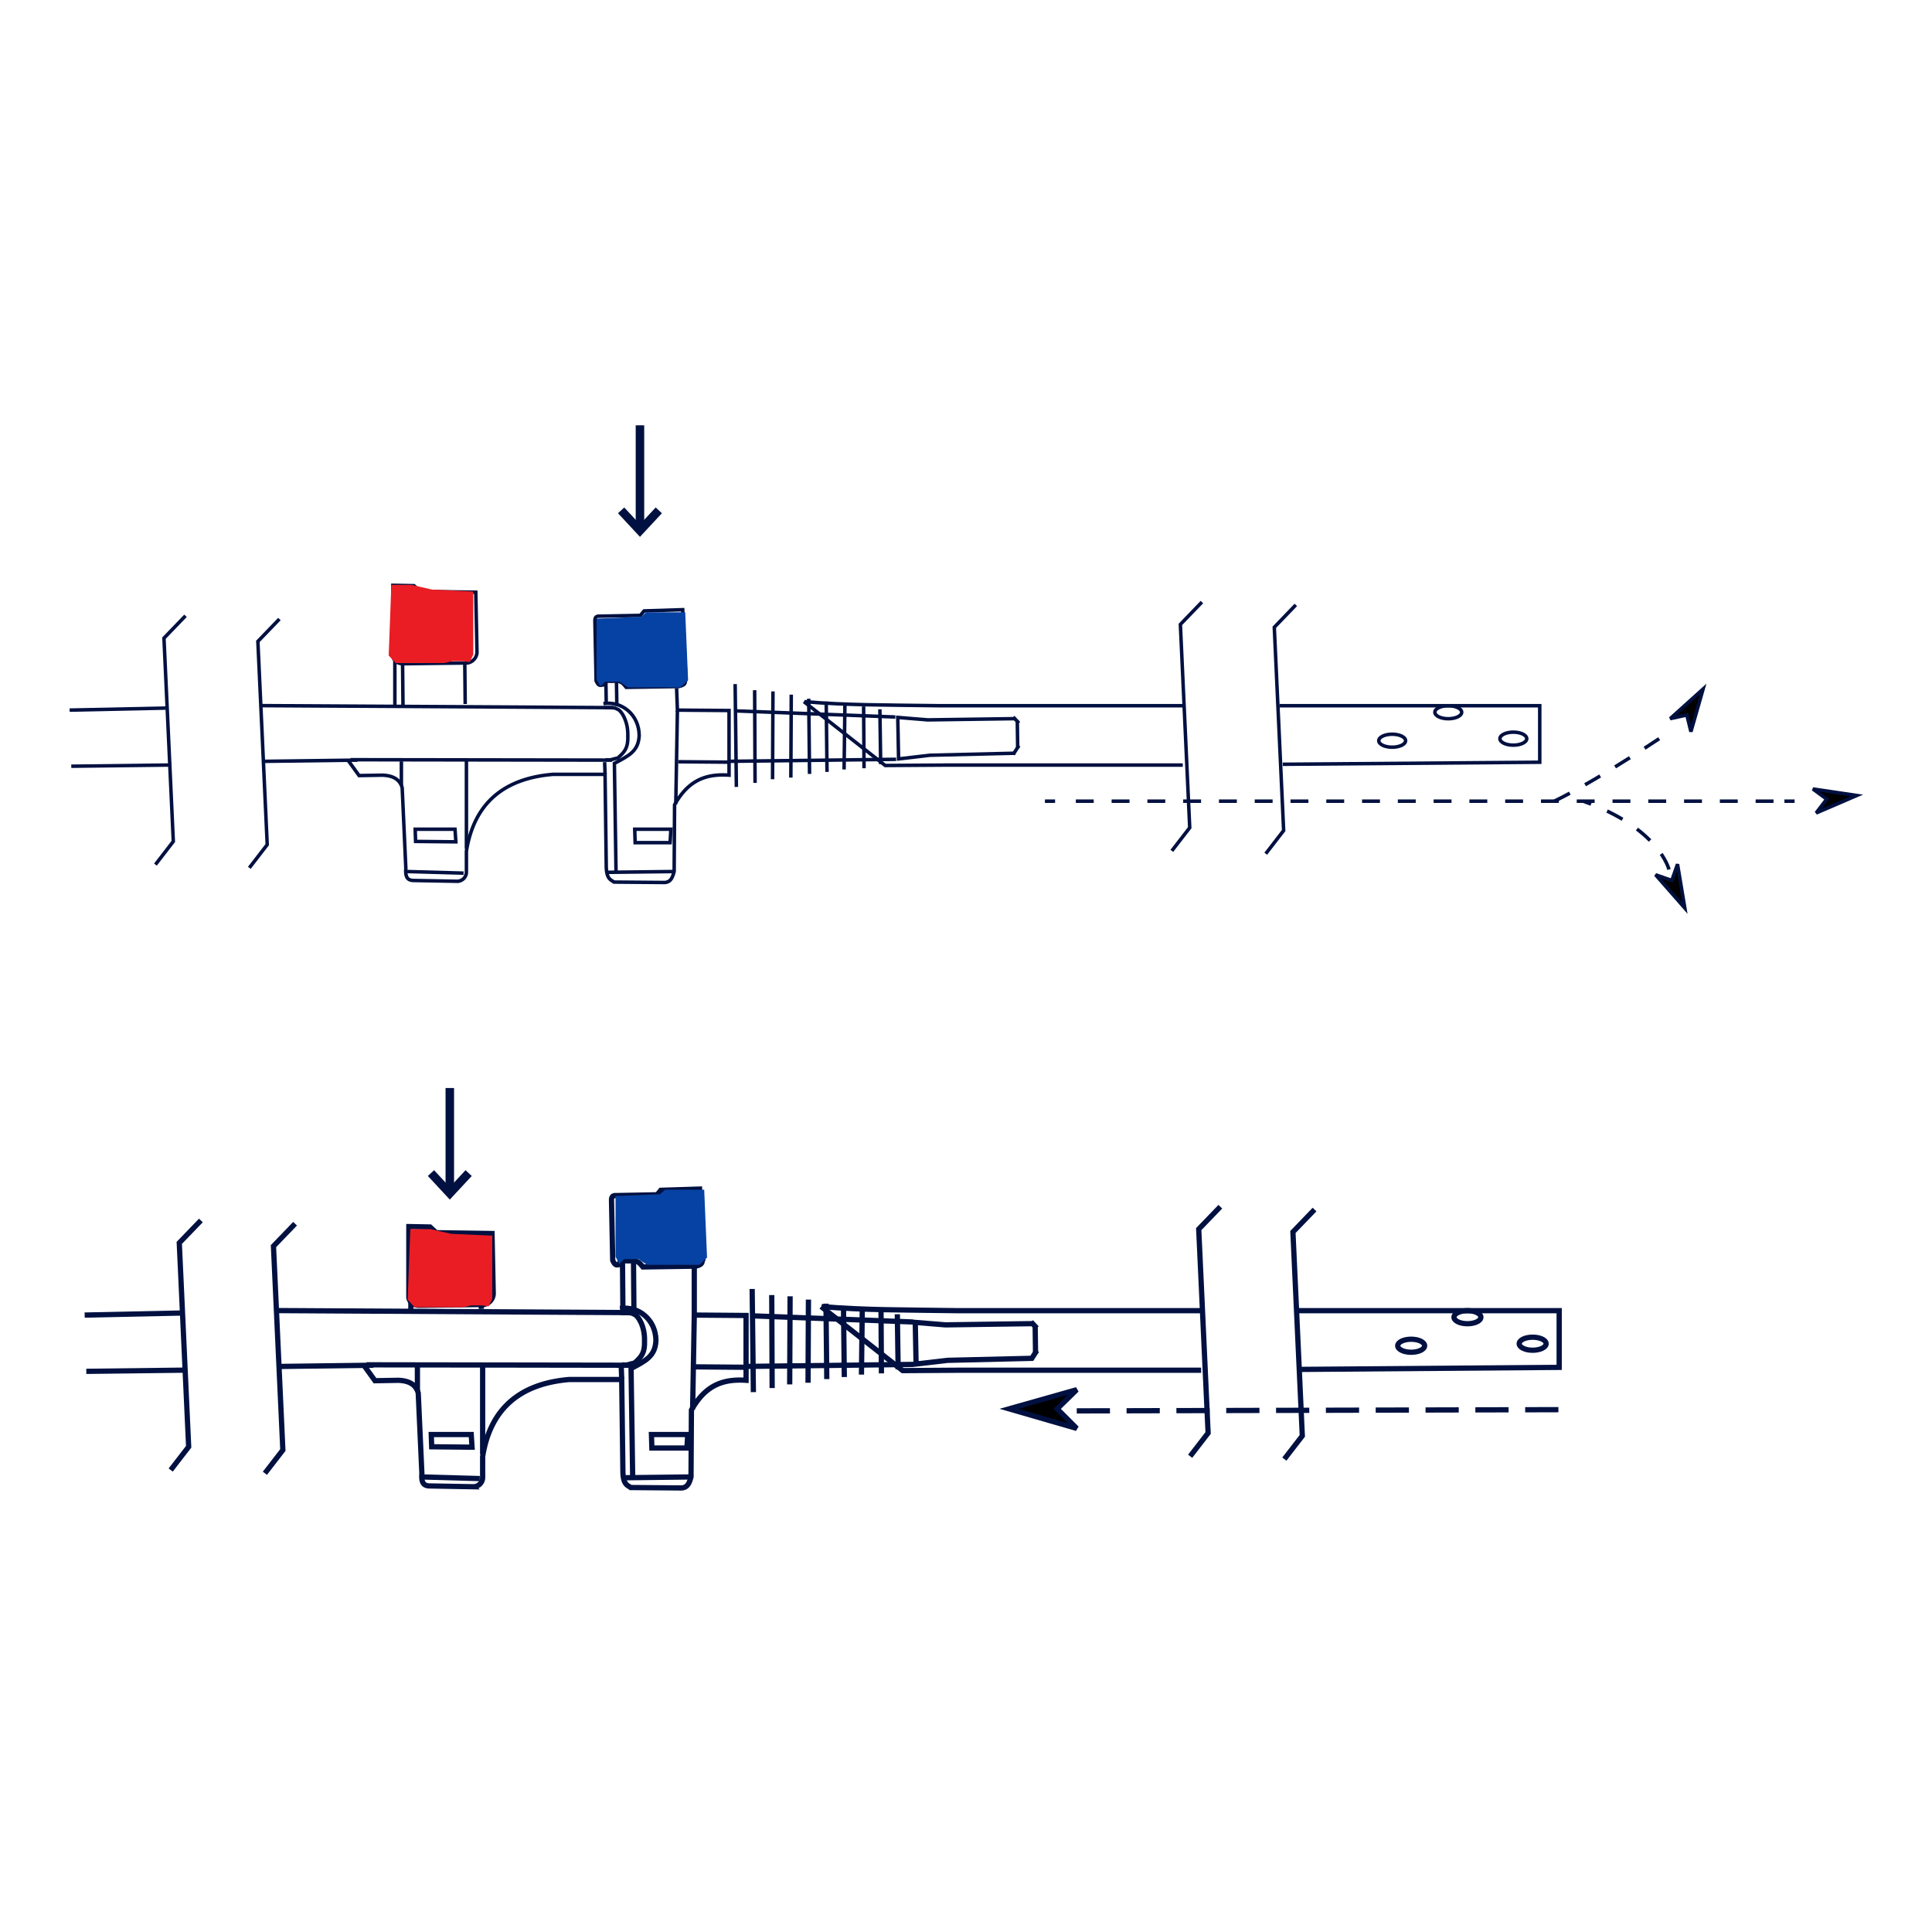 <svg xmlns="http://www.w3.org/2000/svg" xmlns:xlink="http://www.w3.org/1999/xlink" width="686" height="686" viewBox="0 0 686 686"><rect x="0" y="0" width="686" height="686" fill="#333333" stroke="none"/><defs><clipPath id="clip-path"><path id="Path_929" data-name="Path 929" d="M16.121,17.661h645.47V-107.067H16.121Z" transform="translate(-16.121 107.067)" fill="none"></path></clipPath><clipPath id="clip-path-2"><rect id="Rectangle_66" data-name="Rectangle 66" width="76345.055" height="76345.055" fill="none"></rect></clipPath><clipPath id="clip-path-6"><path id="Path_996" data-name="Path 996" d="M0-162.2H686V-296.252H0Z" transform="translate(0 296.252)" fill="none"></path></clipPath><clipPath id="clip-path-11"><path id="Path_998" data-name="Path 998" d="M0,54.61H686V-331.066H0Z" transform="translate(0 331.066)" fill="none"></path></clipPath><clipPath id="clip-path-13"><rect id="Rectangle_71" data-name="Rectangle 71" width="53.474" height="35.981" fill="none"></rect></clipPath><clipPath id="clip-path-15"><rect id="Rectangle_73" data-name="Rectangle 73" width="51.006" height="37.08" fill="none"></rect></clipPath><clipPath id="clip-path-16"><rect id="Rectangle_74" data-name="Rectangle 74" width="51.006" height="37.081" fill="none"></rect></clipPath><clipPath id="clip-Artboard_6"><rect width="686" height="686"></rect></clipPath></defs><g id="Artboard_6" data-name="Artboard &#x2013; 6" clip-path="url(#clip-Artboard_6)"><rect width="686" height="686" fill="#fff"></rect><g id="Group_1399" data-name="Group 1399" transform="translate(0 482.071)"><g id="Group_1297" data-name="Group 1297" transform="translate(18.78 -70.118)" clip-path="url(#clip-path)"><g id="Group_1296" data-name="Group 1296" transform="translate(-38191.891 -38047.219)" style="isolation: isolate"><g id="Group_1295" data-name="Group 1295"><g id="Group_1294" data-name="Group 1294" clip-path="url(#clip-path-2)"><g id="Group_1235" data-name="Group 1235" transform="translate(38267.172 38069.777)"><path id="Path_876" data-name="Path 876" d="M1.517,0-6.156,7.962l3.331,72.391L-9.2,88.606" transform="translate(9.197)" fill="none" stroke="#001040" stroke-miterlimit="11.339" stroke-width="1.864"></path></g><g id="Group_1236" data-name="Group 1236" transform="translate(38233.727 38068.621)"><path id="Path_877" data-name="Path 877" d="M1.517,0-6.156,7.962l3.331,72.391L-9.2,88.606" transform="translate(9.197)" fill="none" stroke="#001040" stroke-miterlimit="11.339" stroke-width="1.864"></path></g><g id="Group_1237" data-name="Group 1237" transform="translate(38303.223 38119.875)"><path id="Path_878" data-name="Path 878" d="M0,0,93.095.144" fill="none" stroke="#001040" stroke-miterlimit="11.339" stroke-width="1.864"></path></g><g id="Group_1238" data-name="Group 1238" transform="translate(38318.281 38070.793)"><path id="Path_879" data-name="Path 879" d="M.02,0,7.4.144,9.577,2.171l19.834.29.435,21.427a4.036,4.036,0,0,1-3.329,3.765L3.64,27.943c-2.171,0-3.329-1.014-3.764-2.606V0Z" transform="translate(0.124)" fill="none" stroke="#001040" stroke-miterlimit="11.339" stroke-width="1.864"></path></g><g id="Group_1239" data-name="Group 1239" transform="translate(38390.238 38057.473)"><path id="Path_880" data-name="Path 880" d="M.144.328l15.2-.29,1.3-1.592L30.4-1.989l1.158,25.048c-.579.725.435,1.592-2.462,2.317l-18.821.289c-1.014-1.158-1.592-2.46-4.633-2.171-1.3.144-4.054-.579-3.62,1.3-.725,0-1.448.868-2.462-1.448L-.87,1.921C-.87.763-.435.473.144.328Z" transform="translate(0.87 1.989)" fill="none" stroke="#001040" stroke-miterlimit="11.339" stroke-width="1.864"></path></g><g id="Group_1240" data-name="Group 1240" transform="translate(38319 38096.996)"><path id="Path_881" data-name="Path 881" d="M0,0V3.62" fill="none" stroke="#001040" stroke-miterlimit="11.339" stroke-width="1.864"></path></g><g id="Group_1241" data-name="Group 1241" transform="translate(38343.906 38097.43)"><path id="Path_882" data-name="Path 882" d="M0,0,.144,2.606" fill="none" stroke="#001040" stroke-miterlimit="11.339" stroke-width="1.864"></path></g><g id="Group_1242" data-name="Group 1242" transform="translate(38302.5 38085.27)"><path id="Path_883" data-name="Path 883" d="M0,4.961l3.764,5.212,8.253-.144c4.344.144,6.371,1.883,7.095,4.489l1.3,28.666c-.29,3.475.868,4.2,2.46,4.344l15.782.289a3.311,3.311,0,0,0,3.331-3.474V37.1c2.75-17.23,13.465-25.917,30.839-27.365H91.358l.435,33.011c.144,4.343,1.593,4.487,2.75,5.356l17.519.144c2.75.146,3.329-1.881,3.91-3.908l.144-23.745c4.777-8.541,10.858-11.147,19.4-10.568V-12.992l-18.388-.144v-16.94" transform="translate(0 30.076)" fill="none" stroke="#001040" stroke-miterlimit="11.339" stroke-width="1.864"></path></g><g id="Group_1243" data-name="Group 1243" transform="translate(38344.484 38119.582)"><path id="Path_884" data-name="Path 884" d="M0,4.531v-32" transform="translate(0 27.466)" fill="none" stroke="#001040" stroke-miterlimit="11.339" stroke-width="1.864"></path></g><g id="Group_1244" data-name="Group 1244" transform="translate(38321.32 38120.453)"><path id="Path_885" data-name="Path 885" d="M0,1.21V-7.333" transform="translate(0 7.333)" fill="none" stroke="#001040" stroke-miterlimit="11.339" stroke-width="1.864"></path></g><g id="Group_1245" data-name="Group 1245" transform="translate(38394.145 38083.535)"><path id="Path_886" data-name="Path 886" d="M0,0,.144,16.94" fill="none" stroke="#001040" stroke-miterlimit="11.339" stroke-width="1.864"></path></g><g id="Group_1246" data-name="Group 1246" transform="translate(38398.055 38083.242)"><path id="Path_887" data-name="Path 887" d="M0,0,.144,17.663" fill="none" stroke="#001040" stroke-miterlimit="11.339" stroke-width="1.864"></path></g><g id="Group_1247" data-name="Group 1247" transform="translate(38393.418 38101.34)"><path id="Path_888" data-name="Path 888" d="M0,0C3.62,0,3.91,0,4.923.579c1.447.579,3.764,4.344,3.62,9.41.144,4.054-.869,5.647-3.62,7.964-1.883.289-2.173.869-4.344.579" fill="none" stroke="#001040" stroke-miterlimit="11.339" stroke-width="1.864"></path></g><g id="Group_1248" data-name="Group 1248" transform="translate(38393.273 38099.762)"><path id="Path_889" data-name="Path 889" d="M0,.019C6.516-.995,12.741,3.928,12.741,11.456c-.29,5.5-3.62,7.095-8.831,9.845l.579,38.658" transform="translate(0 0.113)" fill="none" stroke="#001040" stroke-miterlimit="11.339" stroke-width="1.864"></path></g><g id="Group_1249" data-name="Group 1249" transform="translate(38419.047 38102.355)"><path id="Path_890" data-name="Path 890" d="M.082,0-.5,33.3" transform="translate(0.497)" fill="none" stroke="#001040" stroke-miterlimit="11.339" stroke-width="1.864"></path></g><g id="Group_1250" data-name="Group 1250" transform="translate(38419.918 38120.598)"><path id="Path_891" data-name="Path 891" d="M0,0,17.809.144" fill="none" stroke="#001040" stroke-miterlimit="11.339" stroke-width="1.864"></path></g><g id="Group_1251" data-name="Group 1251" transform="translate(38326.242 38144.633)"><path id="Path_892" data-name="Path 892" d="M0,0H14.189l.289,4.489L.144,4.343Z" fill="none" stroke="#001040" stroke-miterlimit="11.339" stroke-width="1.864"></path></g><g id="Group_1252" data-name="Group 1252" transform="translate(38322.914 38159.688)"><path id="Path_893" data-name="Path 893" d="M0,0,20.559.579" fill="none" stroke="#001040" stroke-miterlimit="11.339" stroke-width="1.864"></path></g><g id="Group_1253" data-name="Group 1253" transform="translate(38394.289 38159.688)"><path id="Path_894" data-name="Path 894" d="M0,.041l24.323-.29" transform="translate(0 0.249)" fill="none" stroke="#001040" stroke-miterlimit="11.339" stroke-width="1.864"></path></g><g id="Group_1254" data-name="Group 1254" transform="translate(38404.422 38144.633)"><path id="Path_895" data-name="Path 895" d="M0,0,.144,4.777H12.6L12.886,0Z" fill="none" stroke="#001040" stroke-miterlimit="11.339" stroke-width="1.864"></path></g><g id="Group_1255" data-name="Group 1255" transform="translate(38498.098 38104.816)"><path id="Path_896" data-name="Path 896" d="M5.925.062-25.2.5-35.917-.373l.289,14.768,11.149-1.3,30.4-.723" transform="translate(35.917 0.373)" fill="none" stroke="#001040" stroke-miterlimit="11.339" stroke-width="1.864"></path></g><g id="Group_1256" data-name="Group 1256" transform="translate(38440.184 38092.945)"><path id="Path_897" data-name="Path 897" d="M0,0,.435,36.63" fill="none" stroke="#001040" stroke-miterlimit="11.339" stroke-width="1.864"></path></g><g id="Group_1257" data-name="Group 1257" transform="translate(38447.137 38095.113)"><path id="Path_898" data-name="Path 898" d="M0,0,.144,33.01" fill="none" stroke="#001040" stroke-miterlimit="11.339" stroke-width="1.864"></path></g><g id="Group_1258" data-name="Group 1258" transform="translate(38453.508 38095.547)"><path id="Path_899" data-name="Path 899" d="M.02,0-.124,31.273" transform="translate(0.124)" fill="none" stroke="#001040" stroke-miterlimit="11.339" stroke-width="1.864"></path></g><g id="Group_1259" data-name="Group 1259" transform="translate(38460.023 38096.711)"><path id="Path_900" data-name="Path 900" d="M.02,0-.124,29.535" transform="translate(0.124)" fill="none" stroke="#001040" stroke-miterlimit="11.339" stroke-width="1.864"></path></g><g id="Group_1260" data-name="Group 1260" transform="translate(38466.391 38098.156)"><path id="Path_901" data-name="Path 901" d="M0,0,.29,26.785" fill="none" stroke="#001040" stroke-miterlimit="11.339" stroke-width="1.864"></path></g><g id="Group_1261" data-name="Group 1261" transform="translate(38472.613 38099.164)"><path id="Path_902" data-name="Path 902" d="M0,0,.29,25.048" fill="none" stroke="#001040" stroke-miterlimit="11.339" stroke-width="1.864"></path></g><g id="Group_1262" data-name="Group 1262" transform="translate(38478.988 38100.328)"><path id="Path_903" data-name="Path 903" d="M.041,0l-.29,23.021" transform="translate(0.249)" fill="none" stroke="#001040" stroke-miterlimit="11.339" stroke-width="1.864"></path></g><g id="Group_1263" data-name="Group 1263" transform="translate(38485.938 38100.906)"><path id="Path_904" data-name="Path 904" d="M0,0,.144,22.007" fill="none" stroke="#001040" stroke-miterlimit="11.339" stroke-width="1.864"></path></g><g id="Group_1264" data-name="Group 1264" transform="translate(38491.73 38101.922)"><path id="Path_905" data-name="Path 905" d="M0,0,.29,19.546" fill="none" stroke="#001040" stroke-miterlimit="11.339" stroke-width="1.864"></path></g><g id="Group_1265" data-name="Group 1265" transform="translate(38440.617 38102.496)"><path id="Path_906" data-name="Path 906" d="M0,0,56.61,2.171" fill="none" stroke="#001040" stroke-miterlimit="11.339" stroke-width="1.864"></path></g><g id="Group_1266" data-name="Group 1266" transform="translate(38437.578 38119.727)"><path id="Path_907" data-name="Path 907" d="M0,.1,59.94-.621" transform="translate(0 0.621)" fill="none" stroke="#001040" stroke-miterlimit="11.339" stroke-width="1.864"></path></g><g id="Group_1267" data-name="Group 1267" transform="translate(38393.711 38120.742)"><path id="Path_908" data-name="Path 908" d="M.02.594-.124-3.6" transform="translate(0.124 3.604)" fill="none" stroke="#001040" stroke-miterlimit="11.339" stroke-width="1.864"></path></g><g id="Group_1268" data-name="Group 1268" transform="translate(38540.664 38105.973)"><path id="Path_909" data-name="Path 909" d="M0,0,.144,9.845" fill="none" stroke="#001040" stroke-miterlimit="11.339" stroke-width="1.864"></path></g><g id="Group_1269" data-name="Group 1269" transform="translate(38539.219 38104.668)"><path id="Path_910" data-name="Path 910" d="M0,0,2.027,2.171" fill="none" stroke="#001040" stroke-miterlimit="11.339" stroke-width="1.864"></path></g><g id="Group_1270" data-name="Group 1270" transform="translate(38539.219 38114.805)"><path id="Path_911" data-name="Path 911" d="M0,.451,2.027-2.734" transform="translate(0 2.734)" fill="none" stroke="#001040" stroke-miterlimit="11.339" stroke-width="1.864"></path></g><g id="Group_1271" data-name="Group 1271" transform="translate(38203.176 38101.488)"><path id="Path_912" data-name="Path 912" d="M4.838,0-29.33.723" transform="translate(29.33)" fill="none" stroke="#001040" stroke-miterlimit="11.339" stroke-width="1.864"></path></g><g id="Group_1272" data-name="Group 1272" transform="translate(38272.387 38120.02)"><path id="Path_913" data-name="Path 913" d="M4.715,0l-33.3.435" transform="translate(28.585)" fill="none" stroke="#001040" stroke-miterlimit="11.339" stroke-width="1.864"></path></g><g id="Group_1273" data-name="Group 1273" transform="translate(38203.754 38121.758)"><path id="Path_914" data-name="Path 914" d="M5.043,0-30.573.435" transform="translate(30.573)" fill="none" stroke="#001040" stroke-miterlimit="11.339" stroke-width="1.864"></path></g><g id="Group_1274" data-name="Group 1274" transform="translate(38271.367 38100.617)"><path id="Path_915" data-name="Path 915" d="M17.794.1l-125.67-.723" transform="translate(107.876 0.621)" fill="none" stroke="#001040" stroke-miterlimit="11.339" stroke-width="1.864"></path></g><g id="Group_1275" data-name="Group 1275" transform="translate(38464.824 38099.199)"><path id="Path_916" data-name="Path 916" d="M0,0C15.492,1.3,28.667,1.158,48.213,1.448h86.869" fill="none" stroke="#001040" stroke-miterlimit="11.339" stroke-width="1.864"></path></g><g id="Group_1276" data-name="Group 1276" transform="translate(38464.672 38099.199)"><path id="Path_917" data-name="Path 917" d="M0,0,28.956,22.731l21.428-.144h84.552" fill="none" stroke="#001040" stroke-miterlimit="11.339" stroke-width="1.864"></path></g><g id="Group_1277" data-name="Group 1277" transform="translate(38629.152 38064.746)"><path id="Path_918" data-name="Path 918" d="M1.517,0-6.156,7.962l3.331,72.391L-9.2,88.606" transform="translate(9.197)" fill="none" stroke="#001040" stroke-miterlimit="11.339" stroke-width="1.864"></path></g><g id="Group_1278" data-name="Group 1278" transform="translate(38595.703 38063.734)"><path id="Path_919" data-name="Path 919" d="M1.517,0-6.156,7.962l3.331,72.391L-9.2,88.606" transform="translate(9.197)" fill="none" stroke="#001040" stroke-miterlimit="11.339" stroke-width="1.864"></path></g><g id="Group_1279" data-name="Group 1279" transform="translate(38634.07 38100.652)"><path id="Path_920" data-name="Path 920" d="M0,0H92.66V20.125l-91.5.725" fill="none" stroke="#001040" stroke-miterlimit="11.339" stroke-width="1.864"></path></g><g id="Group_1280" data-name="Group 1280" transform="translate(38669.402 38110.785)"><path id="Path_921" data-name="Path 921" d="M.676,0C3.315,0,5.454,1.037,5.454,2.317S3.315,4.633.676,4.633-4.1,3.6-4.1,2.317-1.962,0,.676,0Z" transform="translate(4.101)" fill="none" stroke="#001040" stroke-miterlimit="11.339" stroke-width="1.864"></path></g><g id="Group_1281" data-name="Group 1281" transform="translate(38689.379 38100.652)"><path id="Path_922" data-name="Path 922" d="M.676,0C3.315,0,5.454,1.037,5.454,2.317S3.315,4.633.676,4.633-4.1,3.6-4.1,2.317-1.962,0,.676,0Z" transform="translate(4.101)" fill="none" stroke="#001040" stroke-miterlimit="11.339" stroke-width="1.864"></path></g><g id="Group_1282" data-name="Group 1282" transform="translate(38712.539 38110.063)"><path id="Path_923" data-name="Path 923" d="M.676,0C3.315,0,5.454,1.037,5.454,2.317S3.315,4.633.676,4.633-4.1,3.6-4.1,2.317-1.962,0,.676,0Z" transform="translate(4.101)" fill="none" stroke="#001040" stroke-miterlimit="11.339" stroke-width="1.864"></path></g><g id="Group_1283" data-name="Group 1283" transform="translate(38044.641 37864.191)"><path id="Path_924" data-name="Path 924" d="M0,0" fill="none" stroke="#001040" stroke-miterlimit="9.921" stroke-width="1.864" stroke-dasharray="11.795 5.897"></path></g><g id="Group_1284" data-name="Group 1284" transform="translate(38531.395 38128.703)"><path id="Path_925" data-name="Path 925" d="M2.419.963l6.95-6.8L-14.665.963,9.369,7.914Z" transform="translate(14.665 5.841)" fill-rule="evenodd"></path></g><g id="Group_1285" data-name="Group 1285" transform="translate(38531.395 38128.703)"><path id="Path_926" data-name="Path 926" d="M2.419.963l6.95-6.8L-14.665.963,9.369,7.914Z" transform="translate(14.665 5.841)" fill="none" stroke="#001040" stroke-miterlimit="3.796" stroke-width="1.864"></path></g><g id="Group_1286" data-name="Group 1286" transform="translate(40132.398 38450.555)"><path id="Path_927" data-name="Path 927" d="M0,0" stroke="#001040" stroke-miterlimit="11.339" stroke-width="1.864" fill-rule="evenodd"></path></g><g id="Group_1287" data-name="Group 1287" transform="translate(38555.434 38135.797)"><path id="Path_928" data-name="Path 928" d="M0,.062,171.277-.373" transform="translate(0 0.373)" fill="none" stroke="#001040" stroke-miterlimit="11.339" stroke-width="1.864" stroke-dasharray="11.795 5.897"></path></g></g></g></g></g><g id="Group_1376" data-name="Group 1376" transform="translate(0 -290.509)" clip-path="url(#clip-path-6)"><g id="Group_1375" data-name="Group 1375" transform="translate(-38173.109 -37826.828)" style="isolation: isolate"><g id="Group_1374" data-name="Group 1374"><g id="Group_1373" data-name="Group 1373" clip-path="url(#clip-path-2)"><g id="Group_1301" data-name="Group 1301" transform="translate(38261.641 37855.07)"><path id="Path_930" data-name="Path 930" d="M1.512,0l-7.65,7.939,3.32,72.176-6.351,8.228" transform="translate(9.169)" fill="none" stroke="#001040" stroke-miterlimit="11.339" stroke-width="1.239"></path></g><g id="Group_1302" data-name="Group 1302" transform="translate(38228.297 37853.918)"><path id="Path_931" data-name="Path 931" d="M1.512,0l-7.65,7.939,3.32,72.176-6.351,8.228" transform="translate(9.169)" fill="none" stroke="#001040" stroke-miterlimit="11.339" stroke-width="1.239"></path></g><g id="Group_1303" data-name="Group 1303" transform="translate(38297.582 37905.016)"><path id="Path_932" data-name="Path 932" d="M0,0,92.817.144" fill="none" stroke="#001040" stroke-miterlimit="11.339" stroke-width="1.239"></path></g><g id="Group_1304" data-name="Group 1304" transform="translate(38312.598 37843.09)"><path id="Path_933" data-name="Path 933" d="M.02,0,7.383.144,9.547,2.166l19.776.288.433,21.364a4.024,4.024,0,0,1-3.32,3.753L3.629,27.86c-2.166,0-3.32-1.01-3.753-2.6V0Z" transform="translate(0.124)" fill="none" stroke="#001040" stroke-miterlimit="11.339" stroke-width="1.239"></path></g><g id="Group_1305" data-name="Group 1305" transform="translate(38384.34 37851.75)"><path id="Path_934" data-name="Path 934" d="M.143.327,15.3.038,16.6-1.55l13.714-.433L31.467,22.99c-.578.722.433,1.588-2.455,2.31l-18.765.289c-1.011-1.156-1.588-2.455-4.619-2.166-1.3.144-4.042-.578-3.609,1.3-.722,0-1.443.867-2.455-1.443L-.867,1.915C-.867.76-.435.472.143.327Z" transform="translate(0.867 1.983)" fill="none" stroke="#001040" stroke-miterlimit="11.339" stroke-width="1.239"></path></g><g id="Group_1306" data-name="Group 1306" transform="translate(38313.313 37870.086)"><path id="Path_935" data-name="Path 935" d="M0,0V15.878" fill="none" stroke="#001040" stroke-miterlimit="11.339" stroke-width="1.239"></path></g><g id="Group_1307" data-name="Group 1307" transform="translate(38316.063 37871.527)"><path id="Path_936" data-name="Path 936" d="M0,0,.144,14.868" fill="none" stroke="#001040" stroke-miterlimit="11.339" stroke-width="1.239"></path></g><g id="Group_1308" data-name="Group 1308" transform="translate(38338.145 37870.809)"><path id="Path_937" data-name="Path 937" d="M0,0,.144,14.435" fill="none" stroke="#001040" stroke-miterlimit="11.339" stroke-width="1.239"></path></g><g id="Group_1309" data-name="Group 1309" transform="translate(38296.859 37879.613)"><path id="Path_938" data-name="Path 938" d="M0,3.659l3.753,5.2,8.228-.144c4.33.144,6.351,1.877,7.072,4.475l1.3,28.582c-.289,3.465.866,4.186,2.453,4.33l15.735.289a3.3,3.3,0,0,0,3.319-3.465V35.7C44.6,18.527,55.286,9.865,72.609,8.422H91.086l.432,32.912c.144,4.33,1.588,4.475,2.743,5.341l17.466.144c2.742.144,3.32-1.877,3.9-3.9l.144-23.673c4.763-8.517,10.826-11.116,19.343-10.538V-14.241l-18.333-.144-.289-7.795" transform="translate(0 22.18)" fill="none" stroke="#001040" stroke-miterlimit="11.339" stroke-width="1.239"></path></g><g id="Group_1310" data-name="Group 1310" transform="translate(38338.723 37904.727)"><path id="Path_939" data-name="Path 939" d="M0,4.517v-31.9" transform="translate(0 27.385)" fill="none" stroke="#001040" stroke-miterlimit="11.339" stroke-width="1.239"></path></g><g id="Group_1311" data-name="Group 1311" transform="translate(38315.629 37905.594)"><path id="Path_940" data-name="Path 940" d="M0,1.206V-7.311" transform="translate(0 7.311)" fill="none" stroke="#001040" stroke-miterlimit="11.339" stroke-width="1.239"></path></g><g id="Group_1312" data-name="Group 1312" transform="translate(38388.234 37876.723)"><path id="Path_941" data-name="Path 941" d="M0,0,.144,8.661" fill="none" stroke="#001040" stroke-miterlimit="11.339" stroke-width="1.239"></path></g><g id="Group_1313" data-name="Group 1313" transform="translate(38391.992 37876.723)"><path id="Path_942" data-name="Path 942" d="M0,0,.144,9.238" fill="none" stroke="#001040" stroke-miterlimit="11.339" stroke-width="1.239"></path></g><g id="Group_1314" data-name="Group 1314" transform="translate(38387.512 37886.539)"><path id="Path_943" data-name="Path 943" d="M0,0C3.609,0,3.9,0,4.908.578c1.443.577,3.753,4.33,3.609,9.383C8.661,14,7.65,15.589,4.908,17.9c-1.877.289-2.166.867-4.33.578" fill="none" stroke="#001040" stroke-miterlimit="11.339" stroke-width="1.239"></path></g><g id="Group_1315" data-name="Group 1315" transform="translate(38387.367 37884.969)"><path id="Path_944" data-name="Path 944" d="M0,.019c6.5-1.01,12.7,3.9,12.7,11.4-.289,5.486-3.609,7.074-8.8,9.816l.577,38.542" transform="translate(0 0.113)" fill="none" stroke="#001040" stroke-miterlimit="11.339" stroke-width="1.239"></path></g><g id="Group_1316" data-name="Group 1316" transform="translate(38413.063 37887.551)"><path id="Path_945" data-name="Path 945" d="M.082,0-.5,33.2" transform="translate(0.496)" fill="none" stroke="#001040" stroke-miterlimit="11.339" stroke-width="1.239"></path></g><g id="Group_1317" data-name="Group 1317" transform="translate(38413.93 37905.742)"><path id="Path_946" data-name="Path 946" d="M0,0,17.755.144" fill="none" stroke="#001040" stroke-miterlimit="11.339" stroke-width="1.239"></path></g><g id="Group_1318" data-name="Group 1318" transform="translate(38320.531 37929.703)"><path id="Path_947" data-name="Path 947" d="M0,0H14.146l.289,4.475L.144,4.33Z" fill="none" stroke="#001040" stroke-miterlimit="11.339" stroke-width="1.239"></path></g><g id="Group_1319" data-name="Group 1319" transform="translate(38317.219 37944.715)"><path id="Path_948" data-name="Path 948" d="M0,0,20.5.578" fill="none" stroke="#001040" stroke-miterlimit="11.339" stroke-width="1.239"></path></g><g id="Group_1320" data-name="Group 1320" transform="translate(38388.379 37944.715)"><path id="Path_949" data-name="Path 949" d="M0,.041,24.251-.248" transform="translate(0 0.248)" fill="none" stroke="#001040" stroke-miterlimit="11.339" stroke-width="1.239"></path></g><g id="Group_1321" data-name="Group 1321" transform="translate(38398.484 37929.703)"><path id="Path_950" data-name="Path 950" d="M0,0,.144,4.763H12.558L12.847,0Z" fill="none" stroke="#001040" stroke-miterlimit="11.339" stroke-width="1.239"></path></g><g id="Group_1322" data-name="Group 1322" transform="translate(38491.883 37890.008)"><path id="Path_951" data-name="Path 951" d="M5.907.061-25.128.495-35.811-.372l.289,14.724,11.115-1.3,30.314-.721" transform="translate(35.811 0.372)" fill="none" stroke="#001040" stroke-miterlimit="11.339" stroke-width="1.239"></path></g><g id="Group_1323" data-name="Group 1323" transform="translate(38434.141 37878.168)"><path id="Path_952" data-name="Path 952" d="M0,0,.433,36.521" fill="none" stroke="#001040" stroke-miterlimit="11.339" stroke-width="1.239"></path></g><g id="Group_1324" data-name="Group 1324" transform="translate(38441.066 37880.332)"><path id="Path_953" data-name="Path 953" d="M0,0,.144,32.912" fill="none" stroke="#001040" stroke-miterlimit="11.339" stroke-width="1.239"></path></g><g id="Group_1325" data-name="Group 1325" transform="translate(38447.422 37880.766)"><path id="Path_954" data-name="Path 954" d="M.02,0-.124,31.18" transform="translate(0.124)" fill="none" stroke="#001040" stroke-miterlimit="11.339" stroke-width="1.239"></path></g><g id="Group_1326" data-name="Group 1326" transform="translate(38453.918 37881.922)"><path id="Path_955" data-name="Path 955" d="M.02,0-.124,29.448" transform="translate(0.124)" fill="none" stroke="#001040" stroke-miterlimit="11.339" stroke-width="1.239"></path></g><g id="Group_1327" data-name="Group 1327" transform="translate(38460.266 37883.363)"><path id="Path_956" data-name="Path 956" d="M0,0,.289,26.705" fill="none" stroke="#001040" stroke-miterlimit="11.339" stroke-width="1.239"></path></g><g id="Group_1328" data-name="Group 1328" transform="translate(38466.473 37884.375)"><path id="Path_957" data-name="Path 957" d="M0,0,.289,24.973" fill="none" stroke="#001040" stroke-miterlimit="11.339" stroke-width="1.239"></path></g><g id="Group_1329" data-name="Group 1329" transform="translate(38472.824 37885.527)"><path id="Path_958" data-name="Path 958" d="M.041,0-.248,22.952" transform="translate(0.248)" fill="none" stroke="#001040" stroke-miterlimit="11.339" stroke-width="1.239"></path></g><g id="Group_1330" data-name="Group 1330" transform="translate(38479.758 37886.109)"><path id="Path_959" data-name="Path 959" d="M0,0,.144,21.942" fill="none" stroke="#001040" stroke-miterlimit="11.339" stroke-width="1.239"></path></g><g id="Group_1331" data-name="Group 1331" transform="translate(38485.527 37887.117)"><path id="Path_960" data-name="Path 960" d="M0,0,.289,19.487" fill="none" stroke="#001040" stroke-miterlimit="11.339" stroke-width="1.239"></path></g><g id="Group_1332" data-name="Group 1332" transform="translate(38434.574 37887.695)"><path id="Path_961" data-name="Path 961" d="M0,0,56.442,2.166" fill="none" stroke="#001040" stroke-miterlimit="11.339" stroke-width="1.239"></path></g><g id="Group_1333" data-name="Group 1333" transform="translate(38431.539 37904.875)"><path id="Path_962" data-name="Path 962" d="M0,.1,59.762-.62" transform="translate(0 0.62)" fill="none" stroke="#001040" stroke-miterlimit="11.339" stroke-width="1.239"></path></g><g id="Group_1334" data-name="Group 1334" transform="translate(38387.801 37905.883)"><path id="Path_963" data-name="Path 963" d="M.02.593-.124-3.593" transform="translate(0.124 3.593)" fill="none" stroke="#001040" stroke-miterlimit="11.339" stroke-width="1.239"></path></g><g id="Group_1335" data-name="Group 1335" transform="translate(38534.32 37891.156)"><path id="Path_964" data-name="Path 964" d="M0,0,.144,9.816" fill="none" stroke="#001040" stroke-miterlimit="11.339" stroke-width="1.239"></path></g><g id="Group_1336" data-name="Group 1336" transform="translate(38532.879 37889.859)"><path id="Path_965" data-name="Path 965" d="M0,0,2.021,2.166" fill="none" stroke="#001040" stroke-miterlimit="11.339" stroke-width="1.239"></path></g><g id="Group_1337" data-name="Group 1337" transform="translate(38532.879 37899.965)"><path id="Path_966" data-name="Path 966" d="M0,.45,2.021-2.726" transform="translate(0 2.726)" fill="none" stroke="#001040" stroke-miterlimit="11.339" stroke-width="1.239"></path></g><g id="Group_1338" data-name="Group 1338" transform="translate(38197.836 37886.684)"><path id="Path_967" data-name="Path 967" d="M4.824,0-29.243.722" transform="translate(29.243)" fill="none" stroke="#001040" stroke-miterlimit="11.339" stroke-width="1.239"></path></g><g id="Group_1339" data-name="Group 1339" transform="translate(38266.836 37905.16)"><path id="Path_968" data-name="Path 968" d="M4.7,0-28.5.433" transform="translate(28.5)" fill="none" stroke="#001040" stroke-miterlimit="11.339" stroke-width="1.239"></path></g><g id="Group_1340" data-name="Group 1340" transform="translate(38198.414 37906.898)"><path id="Path_969" data-name="Path 969" d="M5.028,0l-35.51.433" transform="translate(30.482)" fill="none" stroke="#001040" stroke-miterlimit="11.339" stroke-width="1.239"></path></g><g id="Group_1341" data-name="Group 1341" transform="translate(38265.828 37885.816)"><path id="Path_970" data-name="Path 970" d="M17.741.1l-125.3-.722" transform="translate(107.556 0.62)" fill="none" stroke="#001040" stroke-miterlimit="11.339" stroke-width="1.239"></path></g><g id="Group_1342" data-name="Group 1342" transform="translate(38458.703 37884.406)"><path id="Path_971" data-name="Path 971" d="M0,0C15.446,1.3,28.582,1.154,48.069,1.443H134.68" fill="none" stroke="#001040" stroke-miterlimit="11.339" stroke-width="1.239"></path></g><g id="Group_1343" data-name="Group 1343" transform="translate(38458.555 37884.406)"><path id="Path_972" data-name="Path 972" d="M0,0,28.87,22.663l21.364-.144h84.3" fill="none" stroke="#001040" stroke-miterlimit="11.339" stroke-width="1.239"></path></g><g id="Group_1344" data-name="Group 1344" transform="translate(38622.543 37850.051)"><path id="Path_973" data-name="Path 973" d="M1.512,0l-7.65,7.939,3.32,72.176-6.351,8.228" transform="translate(9.169)" fill="none" stroke="#001040" stroke-miterlimit="11.339" stroke-width="1.239"></path></g><g id="Group_1345" data-name="Group 1345" transform="translate(38589.195 37849.043)"><path id="Path_974" data-name="Path 974" d="M1.512,0l-7.65,7.939,3.32,72.176-6.351,8.228" transform="translate(9.169)" fill="none" stroke="#001040" stroke-miterlimit="11.339" stroke-width="1.239"></path></g><g id="Group_1346" data-name="Group 1346" transform="translate(38627.445 37885.852)"><path id="Path_975" data-name="Path 975" d="M0,0H92.385V20.065l-91.231.721" fill="none" stroke="#001040" stroke-miterlimit="11.339" stroke-width="1.239"></path></g><g id="Group_1347" data-name="Group 1347" transform="translate(38662.672 37895.961)"><path id="Path_976" data-name="Path 976" d="M.674,0C3.3,0,5.438,1.034,5.438,2.31S3.3,4.619.674,4.619-4.089,3.586-4.089,2.31-1.956,0,.674,0Z" transform="translate(4.089)" fill="none" stroke="#001040" stroke-miterlimit="11.339" stroke-width="1.239"></path></g><g id="Group_1348" data-name="Group 1348" transform="translate(38682.59 37885.852)"><path id="Path_977" data-name="Path 977" d="M.674,0C3.3,0,5.438,1.034,5.438,2.31S3.3,4.619.674,4.619-4.089,3.586-4.089,2.31-1.956,0,.674,0Z" transform="translate(4.089)" fill="none" stroke="#001040" stroke-miterlimit="11.339" stroke-width="1.239"></path></g><g id="Group_1349" data-name="Group 1349" transform="translate(38705.688 37895.234)"><path id="Path_978" data-name="Path 978" d="M.674,0C3.3,0,5.438,1.034,5.438,2.31S3.3,4.619.674,4.619-4.089,3.586-4.089,2.31-1.956,0,.674,0Z" transform="translate(4.089)" fill="none" stroke="#001040" stroke-miterlimit="11.339" stroke-width="1.239"></path></g><g id="Group_1350" data-name="Group 1350" transform="translate(38039.77 37650.094)"><path id="Path_979" data-name="Path 979" d="M0,0" fill="none" stroke="#001040" stroke-miterlimit="11.339" stroke-width="1.239"></path></g><g id="Group_1351" data-name="Group 1351" transform="translate(40120.168 38027.137)"><path id="Path_980" data-name="Path 980" d="M0,0" stroke="#000" stroke-miterlimit="11.339" stroke-width="3.512" fill-rule="evenodd"></path></g><g id="Group_1352" data-name="Group 1352" transform="translate(38039.77 37650.094)"><path id="Path_981" data-name="Path 981" d="M0,0" stroke="#000" stroke-miterlimit="11.339" stroke-width="3.512" fill-rule="evenodd"></path></g><g id="Group_1353" data-name="Group 1353" transform="translate(38766.148 37879.902)"><path id="Path_982" data-name="Path 982" d="M.838,1.308,2.281,7.226,6.613-7.93-5.08,2.607Z" transform="translate(5.08 7.93)" fill-rule="evenodd"></path></g><g id="Group_1354" data-name="Group 1354" transform="translate(38766.148 37879.902)"><path id="Path_983" data-name="Path 983" d="M.838,1.308,2.281,7.226,6.613-7.93-5.08,2.607Z" transform="translate(5.08 7.93)" fill="none" stroke="#001040" stroke-miterlimit="3.796" stroke-width="1.239"></path></g><g id="Group_1355" data-name="Group 1355" transform="translate(38760.953 37942.117)"><path id="Path_984" data-name="Path 984" d="M.817.817-4.956-1.2,5.437,10.633,2.839-4.956Z" transform="translate(4.956 4.956)" fill-rule="evenodd"></path></g><g id="Group_1356" data-name="Group 1356" transform="translate(38760.953 37942.117)"><path id="Path_985" data-name="Path 985" d="M.817.817-4.956-1.2,5.437,10.633,2.839-4.956Z" transform="translate(4.956 4.956)" fill="none" stroke="#001040" stroke-miterlimit="3.796" stroke-width="1.239"></path></g><g id="Group_1357" data-name="Group 1357" transform="translate(38816.816 37915.41)"><path id="Path_986" data-name="Path 986" d="M.695.511-3.059,5.419,11.378-.788-4.213-3.1Z" transform="translate(4.213 3.098)" fill-rule="evenodd"></path></g><g id="Group_1358" data-name="Group 1358" transform="translate(38816.816 37915.41)"><path id="Path_987" data-name="Path 987" d="M.695.511-3.059,5.419,11.378-.788-4.213-3.1Z" transform="translate(4.213 3.098)" fill="none" stroke="#001040" stroke-miterlimit="3.796" stroke-width="1.239"></path></g><g id="Group_1359" data-name="Group 1359" transform="translate(40121.32 38234.715)"><path id="Path_988" data-name="Path 988" d="M0,0" stroke="#000" stroke-miterlimit="11.339" stroke-width="3.512" fill-rule="evenodd"></path></g><g id="Group_1360" data-name="Group 1360" transform="translate(38039.77 37650.094)"><path id="Path_989" data-name="Path 989" d="M0,0" stroke="#000" stroke-miterlimit="11.339" stroke-width="3.512" fill-rule="evenodd"></path></g><g id="Group_1361" data-name="Group 1361" transform="translate(38818.551 37896.359)"><path id="Path_990" data-name="Path 990" d="M0,0" stroke="#001040" stroke-miterlimit="11.339" stroke-width="1.239" fill-rule="evenodd"></path></g><g id="Group_1368" data-name="Group 1368" transform="translate(38544.133 37919.742)"><path id="Path_991" data-name="Path 991" d="M0,0H3.609" fill="none" stroke="#001040" stroke-miterlimit="3.796" stroke-width="1.239"></path></g><g id="Group_1369" data-name="Group 1369" transform="translate(38555.109 37919.742)"><path id="Path_992" data-name="Path 992" d="M0,0H247.851" fill="none" stroke="#001040" stroke-miterlimit="3.796" stroke-width="1.239" stroke-dasharray="6.352 6.352"></path></g><g id="Group_1370" data-name="Group 1370" transform="translate(38806.711 37919.742)"><path id="Path_993" data-name="Path 993" d="M0,0H3.609" fill="none" stroke="#001040" stroke-miterlimit="3.796" stroke-width="1.239"></path></g><g id="Group_1371" data-name="Group 1371" transform="translate(38725.004 37895.203)"><path id="Path_994" data-name="Path 994" d="M0,3.475c16.889-8.228,40.707-24.54,40.707-24.54" transform="translate(0 21.065)" fill="none" stroke="#001040" stroke-miterlimit="3.796" stroke-width="1.239" stroke-dasharray="6.196"></path></g><g id="Group_1372" data-name="Group 1372" transform="translate(38735.258 37919.742)"><path id="Path_995" data-name="Path 995" d="M4.313,3.434S.848-11.29-26.145-20.817" transform="translate(26.145 20.817)" fill="none" stroke="#001040" stroke-miterlimit="3.796" stroke-width="1.239" stroke-dasharray="6.196"></path></g></g></g></g></g><g id="Group_1378" data-name="Group 1378" transform="translate(0 -331.066)" clip-path="url(#clip-path-11)"><g id="Group_1377" data-name="Group 1377" transform="translate(227.231 0)"><path id="Path_997" data-name="Path 997" d="M0,0V37.4" fill="none" stroke="#001040" stroke-width="3.018"></path></g></g><g id="Group_1379" data-name="Group 1379" transform="translate(220.543 -300.86)"><path id="Path_999" data-name="Path 999" d="M1.894,0-4.794,7.194-11.482,0" transform="translate(11.482)" fill="none" stroke="#001040" stroke-width="3.018"></path></g><g id="Group_1396" data-name="Group 1396" transform="translate(0 -331.066)" clip-path="url(#clip-path-11)"><g id="Group_1383" data-name="Group 1383" transform="translate(201.335 58.248)" style="mix-blend-mode: multiply;isolation: isolate"><g id="Group_1382" data-name="Group 1382"><g id="Group_1381" data-name="Group 1381" clip-path="url(#clip-path-13)"><g id="Group_1380" data-name="Group 1380" transform="translate(10.485 8.154)"><path id="Path_1000" data-name="Path 1000" d="M0,.318,15.828-.324,17.606-1.93H31.487L32.5,22.161l-2.709,2.571H11.173L8.126,22.7H3.048L1.355,24.411,0,21.841Z" transform="translate(0 1.93)" fill="#0642a3"></path></g></g></g></g><g id="Group_1387" data-name="Group 1387" transform="translate(208.07 263.279)" style="mix-blend-mode: multiply;isolation: isolate"><g id="Group_1386" data-name="Group 1386" transform="translate(0 0)"><g id="Group_1385" data-name="Group 1385" clip-path="url(#clip-path-13)"><g id="Group_1384" data-name="Group 1384" transform="translate(10.485 8.154)"><path id="Path_1001" data-name="Path 1001" d="M0,.318,15.828-.324,17.606-1.93H31.487L32.5,22.161l-2.709,2.571H11.173L8.126,22.7H3.048L1.355,24.411,0,21.841Z" transform="translate(0 1.93)" fill="#0642a3"></path></g></g></g></g><g id="Group_1391" data-name="Group 1391" transform="translate(127.528 48.514)" style="mix-blend-mode: multiply;isolation: isolate"><g id="Group_1390" data-name="Group 1390"><g id="Group_1389" data-name="Group 1389" clip-path="url(#clip-path-15)"><g id="Group_1388" data-name="Group 1388" transform="translate(10.485 8.154)"><path id="Path_1002" data-name="Path 1002" d="M4.253.332-10.374-.337-17.71-2.01h-7.135l-.939,25.086,2.5,2.676H-6.072l2.9-.669H.7l2.3.334,1.251-2.676Z" transform="translate(25.784 2.01)" fill="#ea1d24"></path></g></g></g></g><g id="Group_1395" data-name="Group 1395" transform="translate(134.263 277.258)" style="mix-blend-mode: multiply;isolation: isolate"><g id="Group_1394" data-name="Group 1394" transform="translate(0 0)"><g id="Group_1393" data-name="Group 1393" clip-path="url(#clip-path-16)"><g id="Group_1392" data-name="Group 1392" transform="translate(10.485 8.154)"><path id="Path_1003" data-name="Path 1003" d="M4.253.332-10.374-.337-17.71-2.01h-7.135l-.939,25.086,2.5,2.676H-6.072l2.9-.669H.7l2.3.334,1.251-2.676Z" transform="translate(25.784 2.01)" fill="#ea1d24"></path></g></g></g></g></g><g id="Group_1397" data-name="Group 1397" transform="translate(159.713 -95.746)"><path id="Path_1005" data-name="Path 1005" d="M0,0V37.4" fill="none" stroke="#001040" stroke-width="3.018"></path></g><g id="Group_1398" data-name="Group 1398" transform="translate(153.025 -65.54)"><path id="Path_1006" data-name="Path 1006" d="M1.894,0-4.794,7.194-11.482,0" transform="translate(11.482)" fill="none" stroke="#001040" stroke-width="3.018"></path></g></g></g></svg>